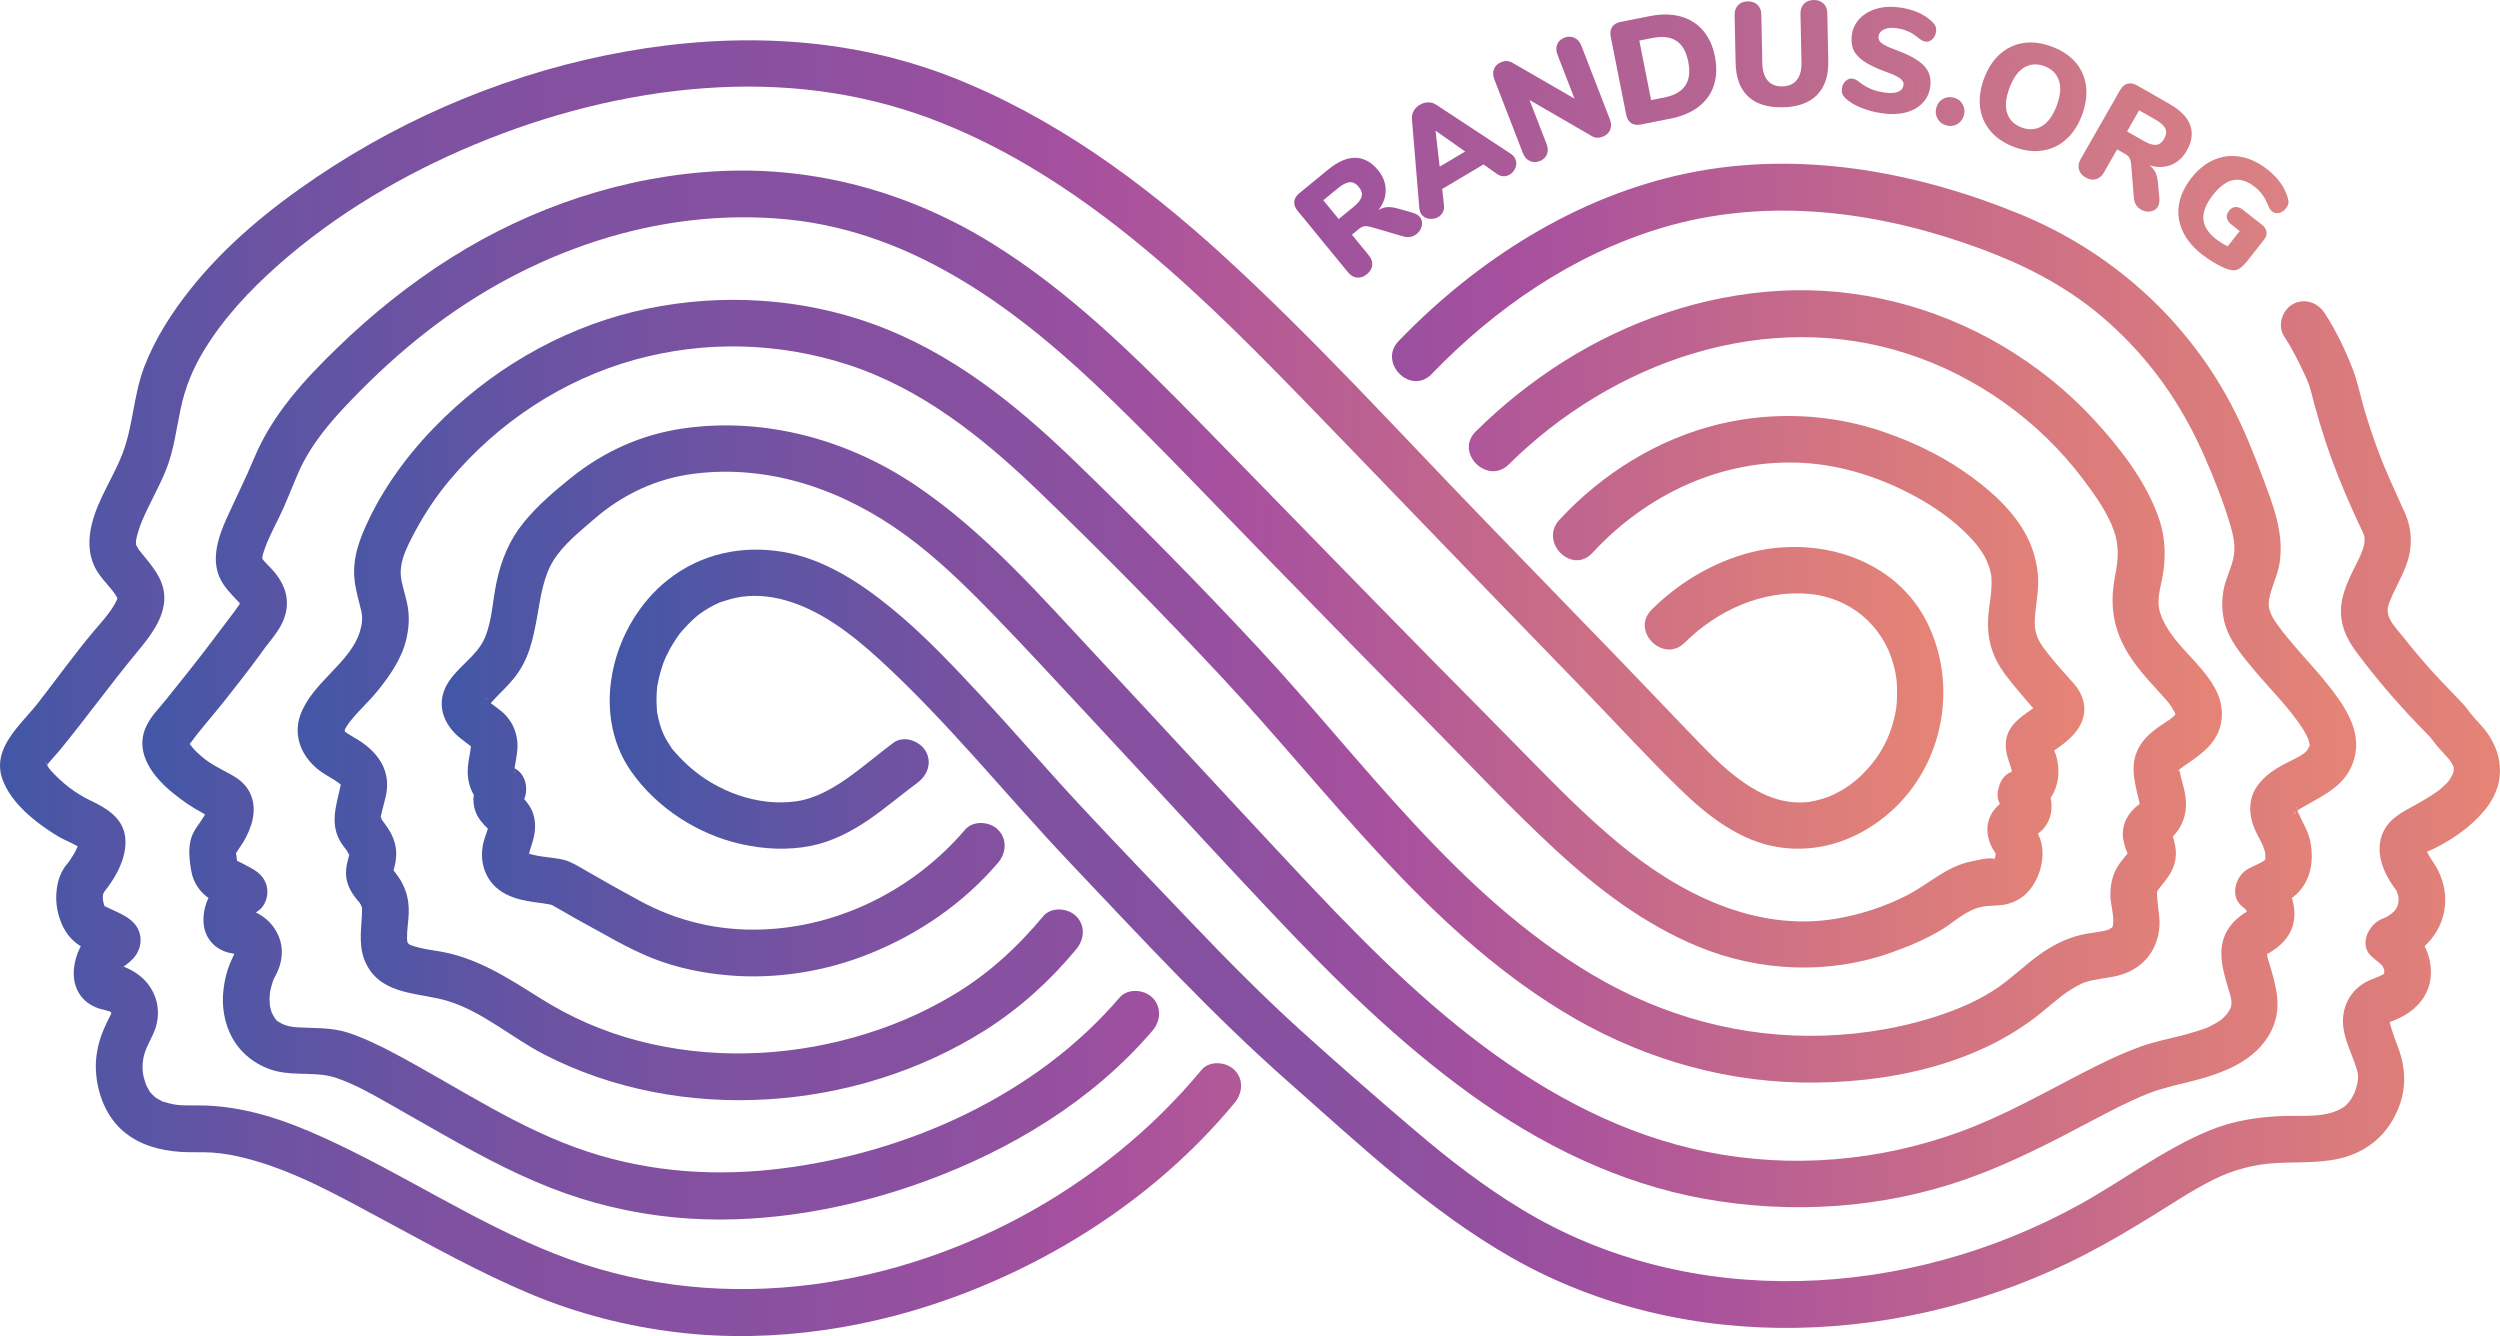 <?xml version="1.0" encoding="utf-8"?>
<!-- Generator: Adobe Illustrator 23.0.3, SVG Export Plug-In . SVG Version: 6.00 Build 0)  -->
<svg version="1.1" id="Слой_1" xmlns="http://www.w3.org/2000/svg" xmlns:xlink="http://www.w3.org/1999/xlink" x="0px" y="0px"
	 viewBox="0 0 2944.1 1573.48" style="enable-background:new 0 0 2944.1 1573.48;" xml:space="preserve">
<style type="text/css">
	.st0{fill:url(#SVGID_1_);}
	.st1{fill:url(#SVGID_2_);}
	.st2{fill:url(#SVGID_3_);}
	.st3{fill:url(#SVGID_4_);}
	.st4{fill:url(#SVGID_5_);}
	.st5{fill:url(#SVGID_6_);}
	.st6{fill:url(#SVGID_7_);}
	.st7{fill:url(#SVGID_8_);}
	.st8{fill:url(#SVGID_9_);}
	.st9{fill:url(#SVGID_10_);}
	.st10{fill:url(#SVGID_11_);}
	.st11{fill:url(#SVGID_12_);}
	.st12{fill:url(#SVGID_13_);}
	.st13{fill:url(#SVGID_14_);}
	.st14{fill:url(#SVGID_15_);}
	.st15{fill:url(#SVGID_16_);}
	.st16{fill:url(#SVGID_17_);}
	.st17{fill:url(#SVGID_18_);}
	.st18{fill:url(#SVGID_19_);}
</style>
<linearGradient id="SVGID_1_" gradientUnits="userSpaceOnUse" x1="941.778" y1="416.508" x2="941.778" y2="416.508">
	<stop  offset="4.049120e-07" style="stop-color:#DC8282"/>
	<stop  offset="0.287" style="stop-color:#BF738B"/>
	<stop  offset="1" style="stop-color:#7951A0"/>
</linearGradient>
<path class="st0" d="M941.78,416.51"/>
<linearGradient id="SVGID_2_" gradientUnits="userSpaceOnUse" x1="808.093" y1="1265.561" x2="815.159" y2="1265.561">
	<stop  offset="4.049120e-07" style="stop-color:#DC8282"/>
	<stop  offset="0.287" style="stop-color:#BF738B"/>
	<stop  offset="1" style="stop-color:#7951A0"/>
</linearGradient>
<path class="st1" d="M814.22,1263.87c0.3-0.23,0.64-0.41,0.94-0.64C814.86,1263.46,814.52,1263.64,814.22,1263.87l-6.13,4.02
	c1.84-1.2,3.68-2.41,5.52-3.61C813.81,1264.13,813.99,1264.02,814.22,1263.87"/>
<g>
	<g>
		<linearGradient id="SVGID_3_" gradientUnits="userSpaceOnUse" x1="21.784" y1="810.477" x2="2267.084" y2="810.477">
			<stop  offset="0" style="stop-color:#4457A6"/>
			<stop  offset="0.03" style="stop-color:#4E56A5"/>
			<stop  offset="0.131" style="stop-color:#6C53A2"/>
			<stop  offset="0.218" style="stop-color:#7E51A1"/>
			<stop  offset="0.28" style="stop-color:#8450A0"/>
			<stop  offset="0.375" style="stop-color:#8850A0"/>
			<stop  offset="0.473" style="stop-color:#95509F"/>
			<stop  offset="0.562" style="stop-color:#A7509E"/>
			<stop  offset="1" style="stop-color:#E48376"/>
		</linearGradient>
		<path class="st2" d="M1983.97,756.87c38.86-38.48,91.44-62.09,145.86-57.51c49.51,4.16,88.06,38.05,100.06,83.5
			c3.48,13.18,4.27,19.52,4.18,33.95c-0.09,14-1,20.69-4.81,34.55c-6.65,24.15-19.65,45.18-38.39,62.81
			c-8.93,8.41-18.16,14.86-30.39,20.96c-4.38,2.19-7.44,3.44-13.66,5.36c-2.98,0.92-5.99,1.73-9.03,2.42
			c-1.37,0.31-8.87,1.66-6.55,1.37c-27.83,3.51-52.53-5.59-76.53-21.92c-26.68-18.16-49.03-43.03-71.36-66.09
			c-25.99-26.85-51.6-54.07-77.61-80.91c-52.72-54.4-105.44-108.81-158.17-163.21c-102.11-105.37-201.22-214.75-309.8-313.58
			c-93.78-85.37-197.89-161.13-316.61-207.66C998.33,42.75,866.1,37.8,737.09,60.63c-129.69,22.96-255.6,74.5-364.67,148.23
			c-54.4,36.78-106.33,79.28-147.41,130.83c-22.53,28.27-41.76,57.96-54.92,91.78c-12.98,33.33-13.11,69.84-25.95,103.08
			c-10.77,27.87-28.66,52.95-35.91,82.25c-4.21,17.03-4.5,34.25,3.07,50.38c5.49,11.71,16.99,22.45,23.34,31.29
			c-0.12-0.16,2.59,4.09,3.44,5.57c0.2,0.35,0.54,1.33,0.58,0.99c0.63-4.67,0.18-1.78-0.94,1.09c-0.42,1.08-1.47,3.28-3.21,6.25
			c-6.84,11.72-16.05,21.42-24.82,31.83c-22.74,27.01-43.3,55.97-65.05,83.77c-20.13,25.73-54.8,53.1-41.78,89.68
			c10.09,28.36,39.53,51.35,64.33,66.55c5.56,3.41,11.51,5.99,17.39,8.79c2.95,1.4,5.85,3.31,8.87,4.5c4.6,1.81,1.71,0.19-0.4-3.82
			c0.02,0.04-1.23-5.08-0.3-1.68c0.65,2.39,0.15-0.1,0.35-1.2c-0.47,2.61-1.3,5.22-2.23,7.7c1.31-3.5-1.36,2.66-1.88,3.65
			c-1.7,3.2-3.58,6.31-5.59,9.33c-1.17,1.77-4.19,6.09-1.14,1.95c-2.23,3.02-4.89,5.78-6.93,8.95c-3.72,5.77-6.37,12.71-7.66,19.45
			c-3.01,15.76-1.38,31.38,4.97,46.09c5.21,12.08,13.84,22.3,25.72,28.18c4.62,2.28,9.39,4.25,14.02,6.52
			c2.07,1.01,4.07,2.14,6.11,3.19c5.32,2.72-1.21-1.52,0.02,0c-2.36-4.04-4.71-8.09-7.07-12.13c0.11,0.27,0.22,0.54,0.33,0.8
			c0-4.87,0-9.75,0-14.62c1.65-2.78,3.31-5.57,4.96-8.35c-2.16,1.88-2.1,1.94,0.19,0.17c-3.16,2.07-6.75,4.93-9.5,7.26
			c-4.13,3.5-7.54,7.37-10.39,12.1c-8.59,14.22-13.09,33.35-8.07,49.61c4.19,13.57,14.59,22.98,28.03,27.14
			c2.2,0.68,4.47,1.11,6.69,1.69c-0.21-0.06,7.46,2.5,3.98,1.06c6.95,2.89,0.3-0.55,3.17,1.82c1.35,1.41,1.38,1.3,0.09-0.34
			c1.61,2.86,1.73,3.04,0.36,0.52c-1.78-5.99-0.44,4,0.16-1.34c-0.25,2.21-1.11,3.88-0.17,1.98c-3.82,7.78-7.79,15.33-10.9,23.45
			c-5.31,13.86-8.22,29.27-7.42,44.13c1.45,26.97,12.12,55.05,33.47,72.49c18.95,15.48,41.85,21.56,65.9,23.26
			c12.47,0.88,24.97-0.02,37.45,0.82c13.29,0.89,26.31,3.33,39.21,6.6c58.28,14.8,112.36,45.77,164.97,74
			c55.89,29.98,111.37,60.99,169.93,85.58c55.74,23.41,113.9,38.37,173.91,45.54c113.8,13.6,232.07-5.15,338.63-46.28
			c121.84-47.03,233.8-122.87,317.37-223.81c9.46-11.43,11.2-27.7,0-38.89c-9.75-9.75-29.37-11.5-38.89,0
			c-117.12,141.46-293.59,236.11-476.49,254.73c-97.12,9.89-193.96-2.29-284.89-38.18c-94.56-37.32-179.86-94.89-272.31-136.85
			c-46.8-21.24-95.45-37.98-147.46-37.96c-9.03,0-18,0.21-26.99-0.81c4.51,0.51-0.01-0.01-0.8-0.17c-2.17-0.45-4.35-0.85-6.5-1.39
			c-2.1-0.52-4.16-1.26-6.26-1.78c-5.34-1.32,2.35,1.73-2.84-1.04c-2.95-1.57-5.87-3.14-8.59-5.09c3.77,2.71,0.38,0.26-0.28-0.44
			c-1.46-1.56-3.05-2.98-4.44-4.62c-3-3.53,2.94,5.19-1.24-1.93c-0.95-1.62-1.91-3.2-2.77-4.88c-1.3-2.55-2.46-5.79-3.69-10.85
			c-2.18-8.91-1.88-17.93,0.49-26.8c3.17-11.82,10.63-21.67,13.93-33.4c6.8-24.18-2.35-48.17-22.94-62.29
			c-7.81-5.35-17.66-9.55-27.1-11.01c-4.98-0.77-0.19-0.38,0.7,0.62c1.9,1.88,3.81,3.76,5.71,5.64c1.41,6.55,2.03,7.97,1.86,4.27
			c-0.41,0.46,3.37-10.26,1.13-5.39c0.39-0.86,4.08-2.83-0.45,0.18c1.37-0.91,2.68-2.02,3.98-3.02c4.79-3.66,8.72-6.64,12.34-11.41
			c9.33-12.32,8.85-28.93-2.28-40.19c-5.55-5.62-12.89-9.22-19.93-12.52c-3.22-1.51-6.49-2.93-9.7-4.47
			c-1.32-0.64-2.75-1.64-4.15-2.05c-0.4-0.23-0.8-0.46-1.2-0.69c3.35,2.73,3.71,2.83,1.07,0.3c0.1-1.2,2.18,7.61-0.09-0.79
			c0.31,1.16,1.17,4.51-0.35-0.88c-0.5-1.78-1.02-3.54-1.36-5.36c0.87,4.6,0.05-1.09,0.04-2.35c-0.01-1.43,0.96-6.95-0.09-2.1
			c0.36-1.65,0.75-3.42,1.38-4.99c-2.2,5.47,0.51,0.07,0.5-0.02c-2.1,2.74-2.23,2.91-0.39,0.53c1.43-1.86,2.87-3.71,4.3-5.57
			c11.43-15.35,21.33-34.71,21.02-54.28c-0.41-25.97-20.65-38.2-41.52-48.16c-17.36-8.28-32.93-20.42-45.88-34.63
			c-2.47-2.71-1.92-2.08-4.72-6.47c-2.89-4.53-1.29-2.39-0.66-1.12c-3.22-6.44,1.39-0.12-0.26,0.52c-0.03,0.35-0.06,0.7-0.08,1.04
			c-0.72,2.06-0.21,1.39,1.54-2c0.86-1.07,0.7-0.94,2.53-3.16c3.81-4.66,8.1-8.91,11.91-13.57c31.03-37.9,59.67-77.67,90.92-115.39
			c14.81-17.87,32.08-39.42,31.97-63.96c-0.11-22.75-15.94-38.83-29.19-55.4c-3.67-4.59-1.61-2.15-0.93-1.18
			c-0.75-1.08-2.36-4.95-3.46-5.57c-1.65-0.93,0.54-0.53,0.32,2.06c0.16-1.88-0.2-3.99-0.13-5.86c0.18-4.87,4.03-16.86,6.67-23.29
			c7.86-19.12,20.05-39.96,28.33-60.28c9.54-23.41,12.41-48.21,17.57-72.77c5.03-23.95,13.83-46.06,26.39-67.05
			c23.35-39,54.91-72.68,88.84-102.67c67.53-59.69,147.97-107.03,231.02-141.62c85.81-35.73,177.68-59.58,270.51-66.31
			c90.34-6.55,178.54,3.51,263.72,34.84c81.14,29.85,156.36,76.53,224.3,129.59c76.43,59.7,145.32,128.4,212.83,197.82
			c74.56,76.68,148.52,153.94,222.95,230.74c37.88,39.09,75.76,78.17,113.63,117.26c36.78,37.95,72.49,77.02,110.31,113.94
			c32.84,32.06,71.42,62.76,118.14,69.75c45.15,6.76,88.31-7.43,123.67-35.59c66.54-52.99,87.94-147.4,52.81-224.26
			c-37.55-82.17-135.89-109.65-218-85.3c-40.98,12.15-78.39,35.17-108.7,65.18C1919.89,742.92,1958.78,781.81,1983.97,756.87
			L1983.97,756.87z"/>
	</g>
</g>
<g>
	<g>
		<linearGradient id="SVGID_4_" gradientUnits="userSpaceOnUse" x1="740.079" y1="959.303" x2="2922.992" y2="959.303">
			<stop  offset="0" style="stop-color:#4457A6"/>
			<stop  offset="0.03" style="stop-color:#4E56A5"/>
			<stop  offset="0.131" style="stop-color:#6C53A2"/>
			<stop  offset="0.218" style="stop-color:#7E51A1"/>
			<stop  offset="0.28" style="stop-color:#8450A0"/>
			<stop  offset="0.375" style="stop-color:#8850A0"/>
			<stop  offset="0.473" style="stop-color:#95509F"/>
			<stop  offset="0.562" style="stop-color:#A7509E"/>
			<stop  offset="1" style="stop-color:#E48376"/>
		</linearGradient>
		<path class="st3" d="M2689.89,396.07c9.9,15.06,18.14,31.85,25.65,48.19c0.71,1.54,1.4,3.08,2.08,4.62
			c-0.15-0.35-1.58-3.92-0.47-1.07c0.78,2,1.57,4,2.24,6.03c2.36,7.09,3.96,14.45,5.93,21.65c4.1,14.98,8.5,29.89,13.36,44.64
			c8.87,26.9,19.56,53.13,31.09,78.99c2.69,6.02,5.42,12.03,8.18,18.02c2.11,4.57,5.86,11.21,6.4,14.5
			c2.06,12.47-7.18,27.51-12.85,39.31c-8.65,18-16.61,35.5-14.31,55.96c2.54,22.56,15.09,37.77,28.51,55.07
			c20.74,26.73,43.07,52.12,66.65,76.37c5.03,5.18,8.51,8.19,12.05,12.94c4.59,6.17,9.62,11.84,14.8,17.51
			c2.09,2.28,4.2,4.55,6.15,6.95c2,2.45,0.04,0.09-0.27-0.36c0.75,1.08,1.46,2.18,2.16,3.3c0.34,0.55,2.83,5.36,1.62,2.6
			c-1.1-2.5,0.47,1.63,0.52,1.76c-0.01-0.03,1.17,4.42,0.59,1.94c-0.61-2.6-0.46,4.44,0.09,1.41c0.26-1.41-1.54,5.28-2.17,6.84
			c1.57-3.92-1.19,1.78-1.88,2.91c-2.84,4.67-3.72,5.47-9.66,10.88c-4.34,3.95-6.1,5.2-12.82,9.56c-5.86,3.8-11.91,7.3-18.01,10.71
			c-16.92,9.45-34.13,17.26-40.79,37.17c-6.03,18.01-0.12,37.05,9.42,52.69c2.02,3.32,4.3,6.45,6.55,9.62
			c-0.1-0.15,2.5,3.48,1.46,1.65c-0.57-0.99,1.5,4.5,1.62,4.94c0.37,1.35,0.69,2.72,0.93,4.1c0.8,4.51-0.18-3.64-0.09,0.8
			c0.03,1.34,0,2.66-0.03,3.99c0.08-3.9,0.09-0.4-0.39,1.73c-0.29,1.26-0.68,2.51-1.09,3.74c0.89-2.7,0.71-1.16-0.36,0.57
			c-0.93,1.5-1.71,3.03-2.75,4.48c1.72-2.39,0.36-0.39-0.8,0.66c-4.19,3.79-7.61,6.33-12.8,8.19c-17.16,6.14-29.91,32.1-12.13,45.96
			c2.24,1.75,4.44,3.55,6.59,5.41c1.18,1.02,2.36,2.05,3.49,3.12c2.06,1.95,4.11,6.29,0.94,0.2c0.37,0.71,2.96,7.74,1.54,2.87
			c0.49,1.68,1.07,3.47,1.33,5.23c-0.11-0.64-0.22-1.27-0.34-1.91c-0.17,3.35-0.01,3.63,0.47,0.86c-0.99,3.09-0.93,3.53,0.18,1.31
			c-1.69,2.73-1.92,3.27-0.69,1.62c-0.59,1.36-4.86,3.29-0.54,0.7c-0.71,0.42-7.71,3.92-2,1.39c-5.06,2.24-10.35,3.97-15.39,6.28
			c-13.08,5.97-23.11,16.5-27.78,30.19c-9.33,27.35,6.27,50.68,13.3,73.99c2.64,8.75,2,14.08-1.36,24.68
			c-0.98,3.08-2.25,5.9-4.91,10.3c-1.59,2.63-5.83,7.54-7.84,9.02c-19.51,14.33-48.92,10.56-71.96,11.39
			c-30.23,1.08-59.36,5.47-87.42,17.08c-54.64,22.61-102.44,59.47-154.1,87.88c-201.21,110.68-456.34,126.17-656.3,4.65
			c-44.17-26.85-85.08-58.42-124.39-91.89c-45.55-38.78-90.76-78.21-135.12-118.34c-44.44-40.2-86.56-82.84-127.93-126.18
			c-43.15-45.2-86.52-90.25-129.14-135.95c-41.08-44.04-80.23-89.83-121.3-133.87c-33.12-35.51-66.82-71.34-104.57-102.02
			c-36.95-30.04-79.37-57.7-127.22-65.68c-48.79-8.14-96.65,2.33-135.59,33.19c-64.52,51.14-92.35,154.53-43.02,225.19
			c30.17,43.22,78.93,74.55,130.25,85.91c26.75,5.92,54.5,7.27,81.46,1.95c24.41-4.82,47.46-16.64,67.86-30.58
			c20.08-13.72,38.87-29.87,57.4-43.53c11.94-8.8,17.93-23.84,9.87-37.63c-6.89-11.77-25.6-18.73-37.63-9.87
			c-35.54,26.2-72.37,63.12-114.76,69.13c-45.28,6.42-93.95-11.76-127.3-42.12c-4.55-4.14-8.91-8.49-13.03-13.05
			c-1.5-1.66-2.94-3.37-4.41-5.05c-5.46-6.24,2.23,3.93-2.22-2.92c-2.38-3.66-4.78-7.27-6.87-11.11c-1.23-2.26-2.35-4.57-3.45-6.9
			c2.31,4.89-1.12-2.99-1.49-4.06c-1.52-4.38-2.78-8.84-3.78-13.36c-0.36-1.64-0.63-3.3-0.99-4.94c-1.74-7.85,0.18,5.36-0.4-2.66
			c-0.71-9.73-0.82-19.29,0.27-29.01c0.54-4.83-1.39,6.39,0.28-1.5c0.53-2.5,0.94-5.01,1.51-7.51c0.95-4.16,2.07-8.29,3.35-12.36
			c1.29-4.08,2.72-8.13,4.36-12.09c-2.19,5.32,1.21-2.44,1.41-2.85c1.31-2.71,2.69-5.38,4.15-8.02c2.29-4.14,4.75-8.18,7.38-12.11
			c1.2-1.78,2.44-3.53,3.7-5.27c2.86-3.94-4.1,4.64,1.22-1.56c6.71-7.82,13.75-15.15,21.78-21.64c-0.91,0.74-3.85,2.66,0.52-0.34
			c2.1-1.45,4.17-2.92,6.32-4.3c3.57-2.29,7.26-4.41,11.03-6.35c2.27-1.16,4.56-2.28,6.9-3.29c-4.36,1.87-0.29,0.17,0.54-0.1
			c6.15-2,12.19-3.94,18.53-5.27c18.4-3.84,38.27-2.51,57.84,2.96c40.77,11.39,77.5,39.28,109.63,68.6
			c81.85,74.66,151.3,162.16,227.46,242.38c83.13,87.56,165.04,176.55,255.68,256.5c82.9,73.12,165.09,150.86,261.55,206.07
			c207.3,118.65,468.37,104.53,677.01-3.36c26.06-13.48,51.34-28.41,76.32-43.77c24.27-14.92,48-30.96,73.49-43.77
			c23.94-12.03,48.68-18.55,75.42-19.94c27.89-1.45,57.28,0.86,84.15-8.2c28.36-9.56,48.61-29.63,59.41-57.38
			c10.44-26.84,7.21-52.44-3.78-78.3c-1.24-2.92-8.76-25.3-7.03-24.92c1.12,0.25-1.05,3.45-1.49,3.77
			c-3.54,2.62,5.56-3.31-1.15,0.77c0.79-0.48,7.53-3.86,1.73-1.29c2.17-0.96,4.45-1.72,6.65-2.6
			c26.15-10.49,45.25-31.73,42.72-61.63c-1.85-21.86-12.56-37.95-29.43-51.1c-4.04,15.32-8.09,30.64-12.14,45.96
			c32.36-11.58,58.04-37.71,58.61-73.72c0.27-17.11-5.24-32.66-14.76-46.58c-1.67-2.45-3.29-4.94-4.76-7.52
			c-0.96-1.7-1.73-3.57-2.74-5.25c0.29,0.48,1.45,2.81,0.21-0.12c-0.83-1.95-1.61,0.65-0.39-0.7c1-1.11,0.5-0.59-0.29,0.82
			c-1.58,2.82-2.69,3.23,0.66,1.8c26.68-11.36,54.95-30.65,72.17-54.02c21.63-29.35,17.82-64.19-4.65-91.51
			c-3.94-4.79-8.27-9.21-12.38-13.85c-0.82-0.93-4.83-5.93-2.39-2.6c-3.19-4.37-6.16-8.64-9.87-12.61
			c-12.28-13.17-25.09-25.8-37.11-39.23c-11.73-13.11-23.07-26.58-33.97-40.39c-8.8-11.15-21.53-22.48-16.28-37.52
			c5.85-16.73,15.91-31.79,21.58-48.7c6.88-20.51,5.75-40.84-3.13-60.44c-12.37-27.3-21.95-47.33-31.83-74.1
			c-5.66-15.34-10.74-30.89-15.39-46.57c-4.78-16.13-7.96-33.03-14.15-48.68c-8.77-22.18-19.66-44.9-32.8-64.88
			c-8.15-12.4-24.33-17.64-37.63-9.87C2687.43,365.65,2681.69,383.61,2689.89,396.07L2689.89,396.07z"/>
	</g>
</g>
<g>
	<g>
		<linearGradient id="SVGID_5_" gradientUnits="userSpaceOnUse" x1="189.213" y1="818.52" x2="2433.269" y2="818.52">
			<stop  offset="0" style="stop-color:#4457A6"/>
			<stop  offset="0.03" style="stop-color:#4E56A5"/>
			<stop  offset="0.131" style="stop-color:#6C53A2"/>
			<stop  offset="0.218" style="stop-color:#7E51A1"/>
			<stop  offset="0.28" style="stop-color:#8450A0"/>
			<stop  offset="0.375" style="stop-color:#8850A0"/>
			<stop  offset="0.473" style="stop-color:#95509F"/>
			<stop  offset="0.562" style="stop-color:#A7509E"/>
			<stop  offset="1" style="stop-color:#E48376"/>
		</linearGradient>
		<path class="st4" d="M1875.21,651.17c64.65-69.99,154.32-111.55,249.09-105.99c46.24,2.71,93.14,18.13,134.25,41.12
			c21.46,12.01,41.48,26.09,58.76,43.66c7.36,7.48,13.92,15.06,19.17,24.13c4.37,7.55,8.12,18.46,8.69,26.08
			c1.13,15.12-2.4,29.89-3.65,44.88c-1.51,18.18,1.13,35.9,9.33,52.29c6.93,13.85,17.47,25.89,27.3,37.75
			c5.28,6.37,10.74,12.59,16.2,18.82c1.39,1.59,2.78,3.19,4.19,4.78c1.45,1.7,2.94,3.36,4.47,4.99c3.5,3.89,2.91,2.87-1.76-3.05
			c0-4.87,0-9.75,0-14.62c-1.03,7.64,1.41-0.31-0.38,2.79c-0.95,1.57-0.96,1.56-0.03-0.05c-0.7,0.68-1.39,1.35-2.09,2.03
			c-2.23,1.92-4.73,3.63-8.8,6.44c-11.63,8.04-23.5,16.86-26.9,31.45c-3.11,13.38,1.51,23.87,5.35,36.21
			c1.7,5.47-1.51-5.9,0.72,3.13c-0.01,0.94-0.02,1.87-0.03,2.81c0.41-2.4,0.38-2.64-0.1-0.73c-2.51,2.48,1.5-1.28,1.42-2.11
			c0.45-0.26,0.9-0.51,1.36-0.77c-1.68,1.12-3.45,2.08-5.32,2.87c-9.67,4.67-14.63,17.43-13.13,27.4
			c1.74,11.56,9.07,18.71,19.7,22.86c17.51,6.84,37.93-4.62,40.37-23.33c3-23.02-20.14-36.67-40.37-29.71
			c-17.49,6.02-29.57,32.06-12.13,45.96c5.4,4.3-0.46-2.69,0.59-7.21c1.32-2.26,2.64-4.53,3.96-6.79c-2.26,1.88-2.46,2.04-0.6,0.5
			c-5.14,2.58-10.16,7.02-14.08,11.18c-12.97,13.77-12.89,32.69-4.16,48.6c1.47,2.67,3.58,5.14,4.78,7.95
			c-0.5-1.16-1.13-2.01-1.19-3.36c0.11,2.67-0.31,5.15-1.86,8.32c-2.58,5.3,0.32-0.83,0.27-0.85c-5.45-2.47-21.72,1.81-26.55,2.74
			c-30.25,5.8-50.68,27.09-77.23,40.5c-25.98,13.12-53.73,22.18-82.43,27.03c-95.32,16.13-185.13-29.81-256.37-88.92
			c-36.56-30.33-70.16-64-103.35-97.93c-39.6-40.47-79.57-80.57-119.3-120.92c-89.43-90.83-178.07-182.43-267.25-273.5
			c-77.08-78.71-155.92-157.63-250.43-215.56c-95.8-58.71-205.49-89.09-318.04-83.54c-112,5.52-221.68,42.38-316.37,102.02
			c-48.09,30.29-92.84,66.18-133.65,105.71c-39.68,38.43-77.09,79.1-98.51,130.7c-9.89,23.8-21.44,46.54-32.01,70
			c-11.15,24.75-20.69,54.05-3.73,78.63c3.47,5.03,7.58,9.73,11.76,14.16c1.99,2.11,4.07,4.15,6.01,6.3c0.36,0.4,3.3,4.05,1.07,0.93
			c0.5,0.75,0.99,1.5,1.49,2.26c1.6,2.88,1.71,3.09,0.33,0.62c-0.01,0.33-0.69-5.12-0.3-4.63c0.56,0.71-7.07,11.15-7.94,12.29
			c-15.79,20.74-33.43,44.64-50.52,66.16c-9.78,12.31-19.62,24.58-29.43,36.85c-8.26,10.34-18.19,19.96-23.75,32.08
			c-14.53,31.68,9.16,60.51,33.01,79.47c10,7.95,20.52,15.42,31.82,21.42c1.8,0.96,11.79,7.43,13.46,6.86
			c-0.94,0.32-4.33-4.54-4.28-4.45c-1.61-8.73-2.33-10.46-2.16-5.2c-0.02-2.18-0.34-1.43-0.98,2.25
			c-3.48,8.21-10.11,15.35-14.64,23.61c-7.62,13.9-5.72,30.51-3.2,45.52c2.48,14.82,10.6,26.24,23.13,34.32
			c4.27,2.75,8.9,4.83,13.42,7.12c2.92,1.48,13.18,8.89,6.2,2.25c-2.68-6.48-5.37-12.96-8.05-19.45c0,0.55,0.01,1.1,0.01,1.66
			c2.68-6.48,5.37-12.96,8.05-19.45c7.91-6.57-0.29-0.34-1.07,0.31c-2.64,2.18-4.76,4.43-7.12,6.93
			c-3.67,3.88-7.41,7.63-10.42,12.09c-7.03,10.4-10.49,23.97-9.52,36.46c1.23,15.99,11.45,28.91,26.77,33.81
			c3.39,1.09,6.96,1.41,10.34,2.52c-3-0.98,3.6,2.44,1.31,0.76c-1.23-0.99-0.77-0.48,1.36,1.55c-0.84-0.52-1.41-1.24-1.72-2.14
			c-0.01-0.88-0.19-3.21-0.43-3.96c-0.82-2.56-1.32,3.45-0.27,1.12c-2.08,4.61-4.4,9.06-6.32,13.76
			c-4.12,10.05-6.37,20.12-7.64,30.91c-2.29,19.45,1,39.67,10.54,56.9c10.87,19.63,30.79,34.05,52.56,39.1
			c22.58,5.24,46.81,0.31,68.49,7.39c21.68,7.08,42.03,18.71,61.8,29.88c22.64,12.79,45.13,25.83,67.8,38.58
			c45.54,25.62,91.71,50.23,141.08,67.72c47.29,16.75,96.99,26.79,147.07,29.9c93.06,5.77,189.67-12.12,276.92-44.02
			c101.1-36.96,197.29-94.85,267.77-177.26c9.65-11.28,11.08-27.81,0-38.89c-9.88-9.88-29.2-11.34-38.89,0
			c-97.97,114.56-248.23,182.04-396.08,200.9c-78.18,9.97-155.8,4.97-230.86-19.79c-80.3-26.48-150.49-74.76-224.55-114.28
			c-18.38-9.81-37.59-19.29-57.43-25.77c-19.41-6.34-39.73-4.93-59.79-6.23c-6.22-0.41-12.33-1.42-18.23-4.57
			c-6.3-3.36-6.28-3.71-9.53-9.26c-0.67-1.14-1.27-2.31-1.86-3.5c-1.95-3.91,0.99,3.45-0.22-0.76c-0.85-2.99-1.73-5.94-2.28-9.02
			c0.85,4.79-0.13-4.78-0.12-6.12c0.01-1.55,1.01-10.9,0.24-6.3c0.95-5.68,3.7-14.93,4.89-17.58c-0.44,0.97,2.72-5.03,3.57-6.83
			c2.99-6.37,4.68-11.78,5.51-18.69c2.57-21.2-9.08-41.23-27.69-51.29c-4.26-2.3-9.06-4.24-13.69-5.58
			c-1.52-0.44-3.71-1.4-5.25-1.17c-0.43-0.09-0.87-0.18-1.3-0.27c3.61,5.25,7.22,10.49,10.83,15.74c-1.67-1.58,0.74-4.41,0.09-1.35
			c0.09-0.42,1.23-2.74,0.5-2.09c-1.27,1.15,4.3-4.27,5.72-5.71c-2.7,2.73-1.45,1-0.59,0.19c2.02-1.91,4.61-3.21,6.6-5.16
			c5.32-5.21,8.05-12.95,8.05-20.27c-0.01-13.07-7.98-22-18.87-27.75c-5.68-3-11.44-6.39-17.34-8.9c-2.16-0.92-1.89-2.43-1.64-0.94
			c0.41,0.73,0.82,1.45,1.23,2.18c1.28,2.74,1.56,2.93,0.84,0.59c0.27-0.59-0.56-7.96-1.07-10.63c-0.39-2.03,1.02-3.38-0.43-1.51
			c-0.51,0.65-3.57,5.28-1.18,3.18c2.04-1.79,3.98-5.65,5.64-7.92c6.15-8.42,10.92-17.9,14.01-27.88c6.46-20.93,1.64-41.66-17-54.13
			c-12.22-8.17-26.05-13.28-37.79-22.49c-6.27-4.92-12.93-10.94-17.57-17.47c-3.21-4.51-3.4-2.6-2.04,2.92
			c0.03,0.13-3.71,5.79,0.44-1.14c0.05-0.09,2.5-3.76,1.17-1.93c12.33-16.89,26.58-32.73,39.61-49.11
			c14.36-18.05,28.59-36.23,42.25-54.82c1.68-2.29,3.37-4.58,5.02-6.9c-0.12,0.16,3.94-5.51,1.86-2.7
			c-0.89,1.21,3.74-4.72,4.87-6.16c5.97-7.62,11.88-15.12,15.91-23.97c9.89-21.72,4.95-41.55-9.89-59.33
			c-4.6-5.52-10.17-10.22-14.58-15.91c1.27,1.64,0.93,1.92-0.3-1.21c0.41,1.05,0.76,1.6,0.87,2.75c0.35,3.34,0.02-2.41,0.1-3.16
			c0.12-1.88,0.11-1.91-0.03-0.08c0.23-1.02,0.45-2.04,0.68-3.06c4.78-15.64,11.42-27.88,19.01-43.34
			c8.54-17.38,15.13-35.48,22.93-53.15c14.81-33.55,38-60.12,63.2-86.24c27.17-28.16,56.1-54.73,86.95-78.83
			C621.56,297.5,773.87,243.39,926.7,258.35c151.61,14.84,274.98,108.46,380.85,211.13c61.48,59.63,120.46,121.91,180.23,183.24
			c62.89,64.53,125.78,129.06,189.14,193.12c50.66,51.21,100.07,104.1,152.89,153.1c50.68,47.03,105.99,89.41,170.3,115.89
			c71.7,29.52,153.13,33.16,226.5,7.19c20.5-7.25,41.45-15.97,60.07-27.29c16.17-9.83,28.74-23.37,48.02-26.96
			c9.41-1.75,19.18-0.75,28.57-3.01c10.88-2.63,20.32-8.49,27.27-17.21c11.87-14.9,18.01-36.99,13.19-55.8
			c-1.32-5.16-3.72-10.08-6.38-14.68c-3.79-6.57-2.42-6.25-4.32,3.39c-1.79,9.1-4.01,9.45,1.56,5.34c3.76-2.78,7.91-5.71,11.17-9.15
			c16.4-17.33,12.1-47.89-5.95-62.29c-4.04,15.32-8.09,30.64-12.13,45.96c1.45-0.69,2.97-1.09,4.56-1.19c-4.87,0-9.75,0-14.62,0
			c0.37,0.07,0.73,0.14,1.1,0.22c-4.04-2.36-8.09-4.71-12.13-7.07c0.13,0.17,0.27,0.34,0.4,0.51c-2.36-8.92-4.71-17.84-7.07-26.76
			c-0.08,0.21-0.15,0.41-0.23,0.62c4.21-5.48,8.43-10.96,12.64-16.43c5.12-0.97,10.24-1.95,15.37-2.92
			c2.19,16.75,4.38,33.51,6.57,50.26c17.37-8.38,28.02-25.02,29.63-44.03c0.65-7.68-0.27-15.89-2.41-23.27
			c-0.85-2.93-2.05-5.72-3.08-8.58c-0.42-1.18-0.76-3-1.43-4.05c-0.82-4.45-1.32-3.47-1.5,2.95c-0.28,1.97-0.56,3.94-0.85,5.9
			c0.03,0.35-1.23,1.53-1.51,1.46c0.44,0.1,3.04-2.13,3.46-2.42c2.86-1.95,5.74-3.88,8.55-5.92c8-5.82,15.05-11.62,20.87-19.65
			c13.33-18.42,10.63-38.71-4.05-55.17c-11.27-12.63-22.71-25.26-33.04-38.68c-9.25-12.01-13.43-21.5-12.64-36.73
			c0.94-18.22,5.5-35.82,3.5-54.15c-1.9-17.36-6.95-33.72-15.74-48.9c-17.18-29.67-44.97-53.23-72.97-72.29
			c-28.17-19.17-59.52-33.88-91.67-45.04c-62.51-21.71-130.28-24.97-194.63-9.56c-72.34,17.33-138.13,58.42-188.4,112.84
			C1812.33,638.25,1851.13,677.24,1875.21,651.17L1875.21,651.17z"/>
	</g>
</g>
<linearGradient id="SVGID_6_" gradientUnits="userSpaceOnUse" x1="2166.249" y1="469.947" x2="2166.249" y2="469.947">
	<stop  offset="4.049120e-07" style="stop-color:#DC8282"/>
	<stop  offset="0.287" style="stop-color:#BF738B"/>
	<stop  offset="1" style="stop-color:#7951A0"/>
</linearGradient>
<path class="st5" d="M2166.25,469.95"/>
<linearGradient id="SVGID_7_" gradientUnits="userSpaceOnUse" x1="1061.173" y1="979.096" x2="1061.436" y2="979.096">
	<stop  offset="4.049120e-07" style="stop-color:#DC8282"/>
	<stop  offset="0.287" style="stop-color:#BF738B"/>
	<stop  offset="1" style="stop-color:#7951A0"/>
</linearGradient>
<path class="st6" d="M1061.17,979.08c0.08,0,0.19,0.04,0.26,0.04"/>
<g>
	
		<linearGradient id="SVGID_8_" gradientUnits="userSpaceOnUse" x1="1318.09" y1="492.728" x2="2538.828" y2="604.109" gradientTransform="matrix(0.999 -0.049 0.049 0.999 140.187 -175.664)">
		<stop  offset="0" style="stop-color:#9A4F9E"/>
		<stop  offset="1" style="stop-color:#DC8282"/>
	</linearGradient>
	<path class="st7" d="M1672.07,255.53c2.36,2.88,3.14,6.27,2.34,10.16c-0.8,3.89-2.78,7.13-5.93,9.71c-2.16,1.77-4.59,2.94-7.3,3.5
		c-2.7,0.56-5.54,0.4-8.52-0.47l-38.6-11.27c-2.74-0.77-5.16-1.01-7.25-0.72c-2.1,0.29-4.09,1.21-5.98,2.76l-8.78,7.2l19.82,24.18
		c3.1,3.78,4.48,7.66,4.12,11.64c-0.35,3.98-2.42,7.52-6.2,10.62c-3.78,3.1-7.68,4.45-11.7,4.05c-4.02-0.4-7.57-2.49-10.67-6.27
		l-59.24-72.28c-3.03-3.69-4.36-7.34-4-10.95c0.36-3.6,2.38-6.92,6.07-9.95l33.91-27.79c11.53-9.45,22.24-14.06,32.15-13.82
		c9.91,0.24,18.73,5.08,26.49,14.54c5.91,7.21,8.92,14.93,9.06,23.18c0.13,8.25-2.7,16.18-8.5,23.8c3.34-1.98,6.74-3.12,10.2-3.4
		c3.46-0.28,7.53,0.23,12.2,1.52l18.23,5.16C1667.6,251.74,1670.3,253.37,1672.07,255.53z M1603.51,231.54
		c0.98-3.66-0.11-7.44-3.28-11.31c-3.25-3.96-6.79-5.84-10.61-5.64c-3.83,0.2-8.49,2.55-13.98,7.05l-17.29,14.17l18.16,22.16
		l17.29-14.17C1599.29,239.3,1602.53,235.21,1603.51,231.54z"/>
	
		<linearGradient id="SVGID_9_" gradientUnits="userSpaceOnUse" x1="1324.516" y1="422.292" x2="2545.254" y2="533.673" gradientTransform="matrix(0.999 -0.049 0.049 0.999 140.187 -175.664)">
		<stop  offset="0" style="stop-color:#9A4F9E"/>
		<stop  offset="1" style="stop-color:#DC8282"/>
	</linearGradient>
	<path class="st8" d="M1783.94,185.96c1.96,3.3,2.3,6.9,1.01,10.77c-1.29,3.88-3.63,6.83-7.04,8.85c-2.3,1.37-4.76,2.02-7.38,1.94
		c-2.62-0.07-5.19-0.98-7.72-2.73l-15.77-11.16l-48.66,28.9l2.1,19.27c0.32,3.06-0.13,5.77-1.37,8.13
		c-1.24,2.36-3.01,4.23-5.31,5.59c-3.41,2.02-7.17,2.7-11.29,2.03c-4.12-0.67-7.16-2.65-9.12-5.96c-1.07-1.8-1.72-3.92-1.95-6.36
		l-8.69-104.95c-0.31-3.48,0.39-6.7,2.08-9.67c1.69-2.97,4.09-5.37,7.19-7.22c3-1.78,6.24-2.72,9.7-2.82
		c3.47-0.09,6.65,0.82,9.56,2.75l87.99,57.85C1781.31,182.57,1782.86,184.15,1783.94,185.96z M1695.4,196.28l30.04-17.84
		l-34.91-24.57L1695.4,196.28z"/>
	
		<linearGradient id="SVGID_10_" gradientUnits="userSpaceOnUse" x1="1331.611" y1="344.534" x2="2552.349" y2="455.915" gradientTransform="matrix(0.999 -0.049 0.049 0.999 140.187 -175.664)">
		<stop  offset="0" style="stop-color:#9A4F9E"/>
		<stop  offset="1" style="stop-color:#DC8282"/>
	</linearGradient>
	<path class="st9" d="M1854.05,44.49c3.71,1.68,6.41,4.7,8.09,9.04l33.76,87.14c1.73,4.45,1.81,8.54,0.25,12.26
		c-1.55,3.73-4.4,6.39-8.52,7.98c-4.89,1.89-9.21,1.69-12.97-0.6l-73.43-42.55l20.06,51.8c1.73,4.45,1.86,8.52,0.42,12.2
		c-1.45,3.68-4.29,6.34-8.52,7.98c-4.13,1.6-8.02,1.55-11.68-0.16c-3.66-1.7-6.35-4.78-8.07-9.24l-33.76-87.14
		c-1.68-4.34-1.75-8.38-0.19-12.1c1.56-3.72,4.39-6.38,8.52-7.98c4.67-1.81,8.94-1.59,12.81,0.66l73.37,42.39l-20.06-51.8
		c-1.72-4.45-1.83-8.5-0.3-12.15c1.52-3.65,4.34-6.27,8.47-7.87C1846.41,42.76,1850.33,42.81,1854.05,44.49z"/>
	
		<linearGradient id="SVGID_11_" gradientUnits="userSpaceOnUse" x1="1335.234" y1="304.827" x2="2555.972" y2="416.208" gradientTransform="matrix(0.999 -0.049 0.049 0.999 140.187 -175.664)">
		<stop  offset="0" style="stop-color:#9A4F9E"/>
		<stop  offset="1" style="stop-color:#DC8282"/>
	</linearGradient>
	<path class="st10" d="M1920.95,144.98c-3.01-2.01-4.98-5.36-5.91-10.05l-18.18-91.67c-0.93-4.68-0.39-8.53,1.63-11.54
		c2.01-3.01,5.36-4.98,10.05-5.91l34.61-6.87c13.36-2.65,25.35-2.51,35.97,0.43c10.61,2.94,19.39,8.41,26.32,16.42
		c6.93,8.01,11.63,18.23,14.1,30.68c2.49,12.57,2.1,23.89-1.18,33.98c-3.28,10.09-9.27,18.49-17.97,25.2
		c-8.7,6.71-19.79,11.41-33.27,14.08l-34.61,6.86C1927.81,147.54,1923.96,146.99,1920.95,144.98z M1984.6,100.92
		c4.74-6.93,5.93-16.34,3.57-28.22c-2.36-11.88-7.04-20.09-14.06-24.64c-7.02-4.54-16.41-5.65-28.17-3.32l-15.42,3.06l13.9,70.08
		l15.42-3.06C1971.61,112.49,1979.86,107.86,1984.6,100.92z"/>
	
		<linearGradient id="SVGID_12_" gradientUnits="userSpaceOnUse" x1="1337.592" y1="278.976" x2="2558.331" y2="390.358" gradientTransform="matrix(0.999 -0.049 0.049 0.999 140.187 -175.664)">
		<stop  offset="0" style="stop-color:#9A4F9E"/>
		<stop  offset="1" style="stop-color:#DC8282"/>
	</linearGradient>
	<path class="st11" d="M2058.62,113.58c-9.44-8.89-14.34-22.07-14.7-39.53l-1.16-56.41c-0.1-4.77,1.25-8.61,4.04-11.53
		c2.79-2.91,6.57-4.42,11.35-4.51c4.77-0.1,8.61,1.25,11.53,4.04c2.91,2.8,4.42,6.58,4.52,11.35l1.19,57.63
		c0.18,8.85,2.3,15.62,6.36,20.31c4.05,4.69,9.81,6.96,17.26,6.81c7.45-0.15,13.11-2.66,16.97-7.51c3.86-4.85,5.7-11.71,5.52-20.55
		l-1.19-57.63c-0.1-4.77,1.25-8.61,4.04-11.53c2.79-2.91,6.57-4.42,11.35-4.51c4.77-0.1,8.64,1.25,11.61,4.04
		c2.97,2.79,4.5,6.58,4.6,11.35l1.16,56.41c0.36,17.35-4.06,30.69-13.24,40.02c-9.19,9.33-22.62,14.18-40.32,14.54
		C2081.69,126.73,2068.06,122.47,2058.62,113.58z"/>
	
		<linearGradient id="SVGID_13_" gradientUnits="userSpaceOnUse" x1="1337.289" y1="282.298" x2="2558.028" y2="393.679" gradientTransform="matrix(0.999 -0.049 0.049 0.999 140.187 -175.664)">
		<stop  offset="0" style="stop-color:#9A4F9E"/>
		<stop  offset="1" style="stop-color:#DC8282"/>
	</linearGradient>
	<path class="st12" d="M2191.38,126.76c-7.61-3.14-13.69-6.87-18.25-11.17c-1.75-1.78-2.93-3.53-3.57-5.27
		c-0.63-1.74-0.77-3.87-0.41-6.41c0.49-3.46,1.96-6.31,4.4-8.55c2.44-2.24,5.04-3.16,7.81-2.77c1.5,0.21,2.91,0.65,4.23,1.31
		c1.32,0.66,2.92,1.77,4.82,3.34c4.35,3.33,8.77,5.9,13.28,7.72c4.5,1.82,9.69,3.15,15.57,3.99c6.8,0.97,12.1,0.7,15.91-0.81
		c3.8-1.51,5.99-4.23,6.55-8.15c0.38-2.65-0.94-5.16-3.95-7.54c-3.01-2.37-9-5.14-17.96-8.3c-11.07-4.05-19.59-8.21-25.57-12.48
		c-5.98-4.26-9.94-8.86-11.88-13.79c-1.94-4.92-2.45-10.61-1.53-17.07c1.05-7.38,4.2-13.75,9.44-19.12
		c5.24-5.37,11.93-9.2,20.08-11.51c8.15-2.3,17.01-2.77,26.58-1.41c8.41,1.2,15.78,3.2,22.08,5.98c6.31,2.78,11.89,6.52,16.75,11.22
		c1.86,1.8,3.1,3.59,3.73,5.39c0.63,1.8,0.77,3.9,0.42,6.32c-0.5,3.46-1.93,6.31-4.31,8.56c-2.38,2.25-4.95,3.17-7.72,2.78
		c-1.5-0.21-2.85-0.61-4.06-1.2c-1.21-0.58-2.87-1.73-4.98-3.45c-0.53-0.43-2.04-1.55-4.55-3.38c-2.5-1.83-5.51-3.43-9.02-4.82
		s-7.4-2.38-11.66-2.99c-5.88-0.84-10.77-0.39-14.66,1.35c-3.9,1.74-6.11,4.45-6.63,8.14c-0.31,2.19,0.06,4.07,1.14,5.63
		c1.07,1.56,3.24,3.26,6.51,5.08c3.27,1.82,8.2,3.91,14.81,6.26c10.72,4,19.01,8.16,24.86,12.46c5.85,4.31,9.78,8.9,11.79,13.77
		c2.01,4.87,2.58,10.37,1.7,16.48c-1.09,7.61-4.18,14.02-9.28,19.23c-5.1,5.21-11.71,8.86-19.82,10.93
		c-8.12,2.08-17.25,2.39-27.4,0.94C2207.41,132.14,2198.99,129.9,2191.38,126.76z"/>
	
		<linearGradient id="SVGID_14_" gradientUnits="userSpaceOnUse" x1="1332.087" y1="339.319" x2="2552.825" y2="450.7" gradientTransform="matrix(0.999 -0.049 0.049 0.999 140.187 -175.664)">
		<stop  offset="0" style="stop-color:#9A4F9E"/>
		<stop  offset="1" style="stop-color:#DC8282"/>
	</linearGradient>
	<path class="st13" d="M2281.9,140.11c-2.31-3.94-2.88-8.23-1.72-12.86c1.16-4.63,3.69-8.14,7.6-10.52
		c3.9-2.38,8.22-2.98,12.97-1.78c4.63,1.16,8.1,3.72,10.41,7.66c2.31,3.94,2.88,8.23,1.72,12.86c-1.17,4.63-3.7,8.14-7.6,10.52
		c-3.9,2.38-8.17,2.99-12.8,1.83C2287.74,146.62,2284.21,144.06,2281.9,140.11z"/>
	
		<linearGradient id="SVGID_15_" gradientUnits="userSpaceOnUse" x1="1334.033" y1="317.985" x2="2554.771" y2="429.366" gradientTransform="matrix(0.999 -0.049 0.049 0.999 140.187 -175.664)">
		<stop  offset="0" style="stop-color:#9A4F9E"/>
		<stop  offset="1" style="stop-color:#DC8282"/>
	</linearGradient>
	<path class="st14" d="M2344.18,154.46c-6.86-8.09-10.97-17.46-12.34-28.11c-1.37-10.64,0.19-21.96,4.67-33.96
		c4.48-12,10.73-21.57,18.74-28.71c8.01-7.14,17.25-11.49,27.72-13.05c10.47-1.56,21.59-0.14,33.37,4.26
		c11.78,4.4,21.11,10.62,27.99,18.66c6.88,8.04,10.97,17.37,12.29,27.99c1.31,10.62-0.27,21.93-4.75,33.93
		c-4.48,12-10.73,21.57-18.74,28.71c-8.01,7.14-17.26,11.52-27.75,13.13c-10.49,1.61-21.57,0.24-33.24-4.12
		C2360.36,168.8,2351.04,162.55,2344.18,154.46z M2404.67,148.53c7.21-4.33,13.02-12.38,17.42-24.17
		c4.4-11.78,5.26-21.65,2.58-29.62c-2.68-7.96-8.33-13.55-16.95-16.77c-8.73-3.26-16.68-2.78-23.85,1.44
		c-7.17,4.22-12.98,12.28-17.42,24.17c-4.44,11.89-5.35,21.81-2.72,29.75c2.63,7.94,8.3,13.54,17.03,16.8
		C2389.49,153.39,2397.46,152.86,2404.67,148.53z"/>
	
		<linearGradient id="SVGID_16_" gradientUnits="userSpaceOnUse" x1="1329.087" y1="372.197" x2="2549.825" y2="483.578" gradientTransform="matrix(0.999 -0.049 0.049 0.999 140.187 -175.664)">
		<stop  offset="0" style="stop-color:#9A4F9E"/>
		<stop  offset="1" style="stop-color:#DC8282"/>
	</linearGradient>
	<path class="st15" d="M2541.28,243.19c-1.85,3.24-4.74,5.17-8.66,5.82c-3.92,0.64-7.65-0.05-11.19-2.07
		c-2.43-1.39-4.38-3.24-5.87-5.57c-1.49-2.33-2.35-5.03-2.6-8.12l-3.25-40.08c-0.26-2.83-0.9-5.17-1.92-7.03
		c-1.02-1.86-2.59-3.39-4.71-4.6l-9.86-5.63l-15.51,27.15c-2.43,4.25-5.56,6.92-9.4,8c-3.84,1.09-7.89,0.42-12.13-2
		c-4.25-2.43-6.9-5.59-7.96-9.48c-1.06-3.89-0.38-7.96,2.05-12.21l46.37-81.14c2.37-4.14,5.3-6.7,8.8-7.65
		c3.49-0.95,7.31-0.25,11.46,2.12l38.06,21.75c12.94,7.39,21.07,15.76,24.38,25.1c3.32,9.34,1.94,19.32-4.13,29.93
		c-4.62,8.09-10.76,13.67-18.42,16.74c-7.66,3.07-16.08,3.25-25.26,0.55c3.05,2.41,5.32,5.19,6.81,8.32
		c1.49,3.14,2.47,7.12,2.94,11.94l1.69,18.87C2543.23,237.67,2542.67,240.77,2541.28,243.19z M2539.22,170.59
		c3.77-0.39,6.91-2.76,9.39-7.11c2.54-4.45,3.04-8.43,1.48-11.93c-1.55-3.5-5.42-7.02-11.58-10.54l-19.41-11.09l-14.21,24.87
		l19.41,11.09C2530.47,169.41,2535.44,170.98,2539.22,170.59z"/>
	
		<linearGradient id="SVGID_17_" gradientUnits="userSpaceOnUse" x1="1322.488" y1="444.517" x2="2543.227" y2="555.898" gradientTransform="matrix(0.999 -0.049 0.049 0.999 140.187 -175.664)">
		<stop  offset="0" style="stop-color:#9A4F9E"/>
		<stop  offset="1" style="stop-color:#DC8282"/>
	</linearGradient>
	<path class="st16" d="M2669.14,273c0.46,3.1-0.43,6.07-2.66,8.91l-18.76,23.91c-3.6,4.58-6.69,7.82-9.28,9.7
		c-2.59,1.89-5.32,2.82-8.19,2.79c-2.86-0.03-6.48-0.94-10.84-2.73c-4.29-1.89-8.81-4.29-13.56-7.2c-4.75-2.91-9-5.84-12.76-8.79
		c-10.54-8.27-18.11-17.43-22.73-27.49c-4.62-10.06-6.06-20.44-4.32-31.14c1.74-10.7,6.63-21.18,14.68-31.44
		c7.91-10.08,16.85-17.23,26.83-21.47c9.98-4.23,20.35-5.38,31.12-3.45c10.77,1.93,21.23,6.89,31.41,14.87
		c6.41,5.03,11.57,10.3,15.47,15.8c3.9,5.5,6.82,11.54,8.78,18.1c0.69,2.32,0.88,4.39,0.56,6.21c-0.32,1.82-1.27,3.74-2.85,5.76
		c-2.23,2.84-4.9,4.63-8,5.38c-3.11,0.75-5.75,0.26-7.95-1.47c-1.47-1.15-2.57-2.34-3.3-3.58c-0.73-1.24-1.52-3.01-2.38-5.31
		c-1.95-4.49-4.09-8.32-6.42-11.48c-2.33-3.16-5.24-6.11-8.72-8.84c-8.71-6.83-17.09-9.48-25.16-7.97
		c-8.07,1.52-16.06,7.31-23.96,17.39c-8.12,10.36-11.92,19.77-11.39,28.25c0.52,8.48,5.37,16.31,14.53,23.5
		c4.4,3.45,9.11,6.41,14.13,8.87l14.12-18l-9.89-7.76c-3.02-2.37-4.77-4.96-5.23-7.77c-0.46-2.81,0.38-5.58,2.54-8.33
		c2.16-2.75,4.65-4.23,7.49-4.45c2.83-0.22,5.76,0.86,8.79,3.23l22.68,17.79C2666.94,267.17,2668.68,269.9,2669.14,273z"/>
</g>
<g>
	<g>
		<linearGradient id="SVGID_18_" gradientUnits="userSpaceOnUse" x1="541.757" y1="807.244" x2="2752.605" y2="807.244">
			<stop  offset="0" style="stop-color:#4457A6"/>
			<stop  offset="0.03" style="stop-color:#4E56A5"/>
			<stop  offset="0.131" style="stop-color:#6C53A2"/>
			<stop  offset="0.218" style="stop-color:#7E51A1"/>
			<stop  offset="0.28" style="stop-color:#8450A0"/>
			<stop  offset="0.375" style="stop-color:#8850A0"/>
			<stop  offset="0.473" style="stop-color:#95509F"/>
			<stop  offset="0.562" style="stop-color:#A7509E"/>
			<stop  offset="1" style="stop-color:#E48376"/>
		</linearGradient>
		<path class="st17" d="M1136.44,977.15c-60.05,70.38-147.99,114.45-239.56,117.47c-50.88,1.68-98.83-9.56-143.53-33.83
			c-21.89-11.89-43.69-24.05-65.23-36.57c-7.44-4.33-15.14-9.12-23.48-11.48c-3.4-0.96-6.93-1.45-10.42-1.97
			c-3.95-0.59-7.92-1.08-11.88-1.59c-1.38-0.18-8.42-1.16-2.16-0.24c-4.71-0.69-9.43-1.42-14.03-2.67c-1.47-0.4-2.9-0.89-4.36-1.33
			c5.78,1.74,0.23,0.05-1.29-0.89c0.73,0.62,1.47,1.24,2.2,1.86c-2.11-2.15-2.06-1.82,0.15,0.99c-0.3-5.92,0.7,5.08-0.74-1.54
			c0.38,1.73-1.07,4.65,0.12,1.93c1.33-3.06,1.96-6.8,3.07-10c4.47-12.91,7.04-25.89,2.49-39.22c-2.82-8.26-7.93-14.68-14.02-20.82
			c-0.35-0.35-3.24-3.76-4.08-4.03c2.77,3.45,3.48,7.69,2.13,12.71c-1.52,5.13-5.46,8.41-11.81,9.83c26.23-5.46,26.24-47.57,0-53.04
			c-7.25-1.51,1.34,2.26,3.88,4.14c0.27,0.36,0.54,0.71,0.8,1.07c1.23,3.21,1.42,3.28,0.56,0.2c1.84,0.61-0.19,4.32,0.46,0.09
			c-0.02,0.14,0.63-7.99,0.14-3.7c-0.53,4.6,0.98-5.1,0.81-4.17c0.36-2,0.76-3.99,1.09-5.99c1.17-7.08,2.18-13.91,1.5-21.04
			c-1.27-13.26-7.04-25.32-17.06-34.26c-3.96-3.53-8.41-6.53-12.6-9.76c-3.96-3.06,4.58,4.16-1.84-1.44
			c-0.21-0.18-5.82-5.15-5.6-5.35c1.47-1.36,3.17,10.65,2.38,9.78c-0.11-0.12,4.93-5.97,6.4-7.58c7.98-8.76,16.82-16.66,24.28-25.9
			c17.57-21.76,22.52-45.7,27.37-72.49c3.98-22.01,7.02-46.63,18.99-65.96c11.81-19.08,31.01-34.19,47.76-48.77
			c33.91-29.52,74.05-48.12,117.51-53.66c90.09-11.49,176.86,19.36,249.04,71.89c37.77,27.49,71.49,60.48,103.94,93.94
			c36.71,37.85,72.45,76.67,108.41,115.22c74.58,79.95,148.29,160.74,223.42,240.19c71.57,75.69,146.21,149.15,230.95,210.16
			c81.33,58.56,173.41,103.92,272.52,122.07c104.02,19.05,212.51,12,312.33-23.53c50.66-18.03,98.03-42.6,145.44-67.69
			c21.49-11.37,43.15-22.84,65.73-31.93c16.39-6.6,33.61-10.3,50.71-14.57c36.77-9.19,77.58-23.39,95.52-59.87
			c13.41-27.27,5.44-52.32-2.45-79.59c-1.04-3.59-3.45-8.72-2.09-12.15c-0.66,1.66,0.39,1.01,2.18-0.04
			c12-7.05,22.75-16.96,27.14-30.49c7.18-22.15-2.42-48.73-20.36-63.06c-1.86,14.4-3.71,28.79-5.57,43.19
			c12.13-7.57,25.02-11.33,34.66-22.65c13.23-15.53,16.11-35.93,12.87-55.53c-2.34-14.14-9.95-25.28-15.51-38.15
			c1.58,3.66-2.23-5.04-1.47-4.71c1.86,0.79-1.75,8.79-2.32,7.66c-0.84-1.67,8.13-6.65,10.07-7.77
			c25.54-14.78,51.73-25.72,60.49-57.11c9.19-32.9-11.59-62.46-30.87-86.78c-19.26-24.3-41.77-46.15-59.87-71.34
			c-7.29-10.15-11.24-18.75-9.73-28.36c2.38-15.13,10.21-28.67,12.53-43.92c5.31-34.91-7.11-66.75-19.14-98.86
			c-11.38-30.38-23.41-60.67-38.7-89.33c-53.95-101.15-142.08-179.29-247.87-222.62c-123.18-50.45-259.65-75.41-391.5-48.22
			c-130.82,26.98-248.39,102.32-340.25,197.63c-24.57,25.49,14.27,64.44,38.89,38.89c74.96-77.78,166.82-140.96,270.94-172.11
			c117.32-35.1,239.99-21.75,354.6,17.12c51.23,17.38,99.02,38.67,143.19,71.13c39.3,28.88,75.15,67.35,102.16,108.34
			c14.96,22.71,27.85,46.7,38.78,71.59c11.84,26.95,23.16,55.18,31.32,83.48c3.12,10.84,5.25,20.9,3.99,32.03
			c-1.7,15.05-10.1,28.61-12.56,43.62c-2.68,16.36-1.62,32.24,4.79,47.64c6.79,16.32,18.47,30.06,29.61,43.62
			c19.72,24,43.62,46.56,59.56,72.21c3.25,5.24,5.76,9.22,6.92,14.96c0.8,3.92,1.32,1.59,0.23,5.52c0.61-2.2-2.61,4.26-2.98,4.76
			c0.85-1.18,2.08-2.37-1.31,1.04c-2.5,2.15-2.82,2.51-0.97,1.1c-1.54,1.09-3.12,2.13-4.73,3.1c-5.7,3.49-11.79,6.29-17.73,9.34
			c-12.52,6.41-24.62,14.28-32.97,25.82c-11.59,16.02-10.86,34.66-3.31,52.18c2.96,6.87,6.93,13.21,9.97,20.02
			c-1.81-4.07,1.56,5.03,1.45,4.57c0.75,3.1,0.98,3.78,0.72,7.61c-0.19,2.87,1.42-0.36-0.85,4.19c0.49-0.99,4.33-2.82-1.24,0.69
			c-6.22,3.93-13.36,6.18-19.63,10.09c-13.57,8.47-19.99,31.67-5.57,43.19c1.75,1.4,3.46,2.79,4.93,4.5
			c3.42,3.99-4.52-4.53,1.37,2.48c-1.82-2.16-0.05-0.08,0.37,1.32c-1.3-4.32-0.81,1.85,0.22-0.21c1.74-3.49,3.83-4.73,0-2.59
			c-6.28,3.52-12.74,8.49-17.52,13.77c-21.21,23.39-13.56,51.21-5.41,78.04c2.43,7.98,5.22,15.39,2.41,22.58
			c-0.8,2.05-2.21,3.87-3.31,5.75c-0.46,0.79-3.19,3.96-0.36,0.65c-1.4,1.63-2.96,3.07-4.41,4.64c-0.91,0.9-1.86,1.76-2.84,2.59
			c1.89-1.35,2.06-1.46,0.49-0.34c-3.16,2.32-6.54,4.34-9.99,6.2c-1.96,1.05-3.96,2.02-5.98,2.97c-4.56,2.15,5.94-2.05-2.18,0.92
			c-8.75,3.2-17.62,5.92-26.64,8.28c-16.82,4.4-34.03,7.67-50.42,13.56c-24.68,8.87-48.48,20.69-71.74,32.75
			c-45.72,23.7-90.47,48.92-138.91,66.85c-95.76,35.44-200.29,44.57-300.57,24.4c-96.95-19.5-184.5-65.85-263.23-124.68
			c-82.83-61.89-155.3-137.1-225.75-212.4c-76.09-81.31-151.43-163.32-227.47-244.68c-67.45-72.16-133.62-148.56-216.29-203.91
			c-79.16-53-176.07-79.7-271.08-66.45c-49.83,6.95-94.37,26.87-133.57,58.27c-19.58,15.69-39.5,32.85-55.43,52.31
			c-17.17,20.96-26.72,44.41-32.3,70.76c-4.5,21.23-5.36,46.3-14.04,66.08c-9.24,21.03-31.99,33.58-43.74,53.35
			c-14,23.54-5.04,48.03,15.04,64.15c2.87,2.31,5.79,4.56,8.77,6.74c0.66,0.48,4.13,3.31,0.64,0.41c9.34,7.76,1.57-0.51,3.14-0.46
			c0.21,0.01-0.11,5.9-0.08,5.42c0.3-4.55-0.36,1.77-0.56,2.85c-1.16,6.32-2.33,12.66-2.89,19.07c-2.05,23.6,9.61,47.32,34.38,52.48
			c0-17.68,0-35.36,0-53.04c-15.47,3.22-25.88,19.91-27.57,34.66c-1,8.77,0.72,17.12,5.24,24.8c2.11,3.58,4.91,6.88,7.73,9.92
			c1.74,1.88,5.37,5.63,5.66,5.25c-0.18,0.22-1.16-4.27-1.01-3.96c0.11-0.62,0.22-1.24,0.33-1.87c-0.42,1.87-0.93,3.71-1.54,5.52
			c-1.8,5.71-4.16,11.16-5.36,17.05c-2.92,14.34-0.99,29.03,7.11,41.37c14.35,21.85,40.22,25.47,64.02,28.4
			c1.24,0.15,5.45,0.84-0.4-0.07c2.12,0.33,4.33,0.88,6.46,1.07c1.46,0.13,8.31,2.3,0.82-0.61c2.09,0.81,4.13,2.13,6.09,3.22
			c10.27,5.69,20.26,11.83,30.6,17.4c27.89,15.03,54.74,31.6,84.25,43.39c28.82,11.51,59.32,17.71,90.19,20.36
			c55.96,4.8,114.08-4.56,166.12-25.52c58.07-23.39,110.43-59.3,151.19-107.07c9.63-11.29,11.09-27.8,0-38.89
			C1165.46,967.28,1146.12,965.8,1136.44,977.15L1136.44,977.15z"/>
	</g>
</g>
<g>
	<g>
		<linearGradient id="SVGID_19_" gradientUnits="userSpaceOnUse" x1="372.43" y1="818.635" x2="2594.761" y2="818.635">
			<stop  offset="0" style="stop-color:#4457A6"/>
			<stop  offset="0.03" style="stop-color:#4E56A5"/>
			<stop  offset="0.131" style="stop-color:#6C53A2"/>
			<stop  offset="0.218" style="stop-color:#7E51A1"/>
			<stop  offset="0.28" style="stop-color:#8450A0"/>
			<stop  offset="0.375" style="stop-color:#8850A0"/>
			<stop  offset="0.473" style="stop-color:#95509F"/>
			<stop  offset="0.562" style="stop-color:#A7509E"/>
			<stop  offset="1" style="stop-color:#E48376"/>
		</linearGradient>
		<path class="st18" d="M1776.81,546.91c122.62-121.31,303.01-184.63,469.91-130.18c81.05,26.44,154.36,78.74,205.63,146.61
			c12.75,16.87,25.78,34.85,34.18,54.22c9.37,21.59,8.68,38.07,4.32,60.31c-5.48,27.93-3.89,53,8.34,79
			c10.04,21.34,26.36,39.38,42.15,56.62c3.09,3.38,6.19,6.76,9.18,10.23c3.98,4.63,3.18,3.33,6.45,8.29c0.96,1.46,5.3,9.7,3.43,5.1
			c0.27,0.78,0.55,1.56,0.82,2.34c0.62,2.79,0.8,3.14,0.55,1.03c-0.15-2.09-0.15-1.75,0,1.03c0.74-3.41,0.75-3.51,0.01-0.29
			c2.44-2.19,0.16,0.2-1.5,1.83c-3.36,3.3-7.04,5.58-11.01,8.17c-10.46,6.82-20.44,14.11-27.63,24.48
			c-15.09,21.77-7.96,45.02-2.37,68.44c0.13,0.56,0.71,5.37,0.3,1.55c0.68,6.27-0.65,2,0.19,0.91c0.37-0.48-4.54,3.74-5.38,4.49
			c-11.15,9.92-17.06,25.1-13.41,39.94c0.91,3.68,3.51,14.89,6.57,15.68c2.05,0.53-0.76,1.36-0.07-2.08
			c0.11-0.54,0.51-4.98,1.43-4.66c0.14,0.05-2.21,3.68-2.52,4.16c3.03-4.76-1.67,1.97-2.05,2.43c-3.66,4.48-7.54,8.93-10.55,13.89
			c-6.3,10.36-8.68,22.26-8.49,34.3c0.17,10.56,4.35,23.2,3.21,32.95c-0.8,6.79-0.54,4.08-0.45,3.21c-0.46,0.83-0.93,1.66-1.39,2.5
			c1.67-1.89,1.42-1.7-0.73,0.57c4.17-3.61-6.35,2.08-0.98,0.34c-8.49,2.76-17.36,3.59-26.13,4.98
			c-20.86,3.3-40.24,12.69-57.23,25.04c-16.46,11.96-33,27.58-48.18,38.16c-19.17,13.36-40.96,23.26-62.94,31
			c-45.72,16.08-94.2,24.5-142.59,26.08c-96.63,3.14-189.78-22.54-272.72-71.74c-159.46-94.59-269.06-251.23-393.23-384.72
			c-70.48-75.77-143.43-149.68-217.9-221.54c-69.2-66.78-144.53-126.98-235.92-160.04c-84.53-30.58-177.32-36.27-265.23-18.18
			c-90.34,18.59-173.51,64.36-239.69,128.29c-35.46,34.25-66.73,74.4-88.23,118.9c-11.2,23.2-20.41,46.76-17.37,72.97
			c1.43,12.31,4.95,23.58,7.76,35.56c2.02,8.61,1.13,16.17-1.53,24.79c-11.5,37.21-56.42,59.81-70.17,98.31
			c-9.19,25.74,2.69,50.78,23.72,66.09c6.91,5.03,14.72,8.69,21.59,13.76c-4.69-3.46,5.4,3.85,2.63,3.03
			c-0.18-0.4-0.36-0.81-0.54-1.21c-0.06-2.36-0.07-2.54-0.02-0.54c0.07,1.37,0.02,2.74-0.14,4.1c0.23-2.23,0.16-2.36-0.21-0.37
			c-5.14,22.97-12.65,44.78,1.65,66.43c1.81,2.74,3.97,5.23,5.89,7.89c0.7,0.97,2.45,4.84,3.46,5.31c1.7,0.78-0.24,0.56-0.07-2.04
			c-0.09,1.32-0.84,5.1,0.18,0.41c-0.35,1.62-0.86,3.18-1.3,4.77c-1.69,6.12-3.17,12.55-3.04,18.94
			c0.29,13.84,7.68,25.25,16.77,35.1c-1.38-1.5,1.22,2.43,1.11,2.24c-1.93-3.59,0.38,0.99,0.73,2.18c1.25,4.21,0.33-6.05,0.3,1.44
			c-0.01,2.6,0.02,5.18-0.13,7.79c-1.22,21.03-4.4,41.02,6.49,60.4c19.42,34.56,61.97,30.92,94.75,40.97
			c41.05,12.58,75.2,43.24,113.32,62.9c160.9,82.96,367.29,67.5,519.31-28.5c40.72-25.71,76.61-58.38,107.31-95.38
			c9.48-11.42,11.19-27.7,0-38.89c-9.76-9.76-29.36-11.48-38.89,0c-30.42,36.66-65.32,68.59-106.34,93
			c-36.9,21.96-75.13,38.04-116.46,49.62c-82.62,23.15-171.2,25.78-254.1,4.05c-41.95-11-79.64-27.56-116.34-50.68
			c-37.58-23.68-74.17-47.52-118.85-54.8c-7.64-1.24-15.32-2.34-22.84-4.2c-3.38-0.84-6.69-1.83-9.97-3.02
			c7.9,2.88-8.87-3.26-0.94-0.32c-0.49-0.18-6.56-5.95-1.31-0.67c-0.67-0.68-2.01-3.09-2.18-3.79c1.57,6.46,0.38,0.15,0.4-0.07
			c0.73-7.42-0.14,2.88-0.27-2.05c-0.25-10.02,1.58-19.89,1.99-29.88c0.39-9.3-0.7-18.75-3.9-27.5c-2.03-5.56-4.53-10.68-7.91-15.5
			c-1.59-2.26-4.98-7.51-7.58-9.57c-2.66-2.11-0.26-0.72,0.21,1.52c0.46,2.19-1.13,6.3,0.72,1.64c0.57-1.43,0.99-3.23,1.37-4.68
			c1.47-5.66,2.47-11.58,2.41-17.44c-0.13-11.68-4.91-22.72-11.65-32.02c-2.17-2.99-4.37-5.91-6.45-8.95
			c-3.71-5.4-0.14,0.69-0.16,0.67c1.59,1.29,0.31-4.08-0.17-0.92c1.7-11.3,6.09-21.78,7.36-33.24c2.85-25.82-12.39-45.46-33.3-58.56
			c-3.07-1.92-6.24-3.68-9.32-5.59c-1.9-1.17-3.86-2.32-5.63-3.67c-2.55-1.94,1.48,3.66-1.49-1.58c2.28,4.02-0.2-0.04-0.43-0.63
			c1.57,4.05,0.73-1.76-0.09-0.36c-0.19,0.33-2.43,5.92,0.48-0.29c-1.84,3.93,2.16-3.8,2.26-3.95
			c7.88-12.64,25.58-28.23,36.77-42.14c14.62-18.17,28.44-38.02,33.81-61.13c2.57-11.05,3.44-22.32,2.16-33.57
			c-1.54-13.43-6.71-25.86-8.6-39.17c-0.86-6.08-0.02-14.71,2.4-22.38c3.62-11.47,9.44-22.4,15.15-32.94
			c11.1-20.47,24.12-39.99,39.03-57.88c57.11-68.47,133.66-119.17,219.02-142.78c81.76-22.62,168.25-20.57,249.39,5.43
			c87.51,28.04,159.62,85.72,225.31,148.87c74.49,71.61,147.29,145.51,217.75,221.08c126.46,135.64,237.65,292.21,398.09,390.88
			c85.32,52.47,181.85,82.96,282.26,84.94c98.06,1.92,206.71-19.44,284.09-82.83c15.62-12.79,28.06-24.61,46.43-33.45
			c12.99-6.24,32.86-5.84,48.5-11.11c25.49-8.6,41.31-29.02,43.43-55.91c0.88-11.14-1.84-21.96-2.53-33.02
			c0.05,0.85-0.39-8.4-0.27-7.28c-0.15-1.4,1.61-4.53-0.22-0.7c0.74-1.55,1.77-2.97,2.72-4.4c-2.75,4.15,1.51-1.77,2.19-2.59
			c6.71-8.21,13.14-16.26,15.98-26.72c1.93-7.11,2.02-14.81,0.44-21.99c-1.06-4.79-2.86-14.42-6.98-17.05
			c2.66,1.7-0.99,13.33-2.26,12.94c-0.21,0.31-0.42,0.63-0.64,0.94c1.21-1.1,2.46-2.15,3.74-3.15c4.38-3.81,8.22-8.12,11.3-13.1
			c7.62-12.3,9.08-25.87,6.87-39.88c-1.41-8.95-5.38-19.57-6.46-27.08c0.36,2.55-0.74-5.99,0.03-1.58c0.33,1.9-4.23,1.6,0.62-1.08
			c-3.35,1.85,1.06-0.95,2.05-1.76c1.39-1.19,1.4-1.27,0.03-0.23c1.2-0.87,2.41-1.72,3.65-2.53c20.16-13.63,39.84-27.61,42.9-53.66
			c5.28-45.03-42.58-72.9-63.31-106.96c-4.61-7.58-8.98-15.99-10.36-24.83c-1.75-11.21,1.09-21.76,3.35-32.54
			c5.21-24.85,4.72-49.5-3.77-73.64c-15.44-43.89-46.37-83.34-77.74-117.1c-31.05-33.42-67.56-62.35-106.85-85.49
			c-78.96-46.51-170.99-69.89-262.61-64.51c-90.08,5.29-177.91,35.41-254.03,83.56c-37.11,23.48-71.72,51.16-102.93,82.03
			C1712.71,532.95,1751.61,571.84,1776.81,546.91L1776.81,546.91z"/>
	</g>
</g>
</svg>
